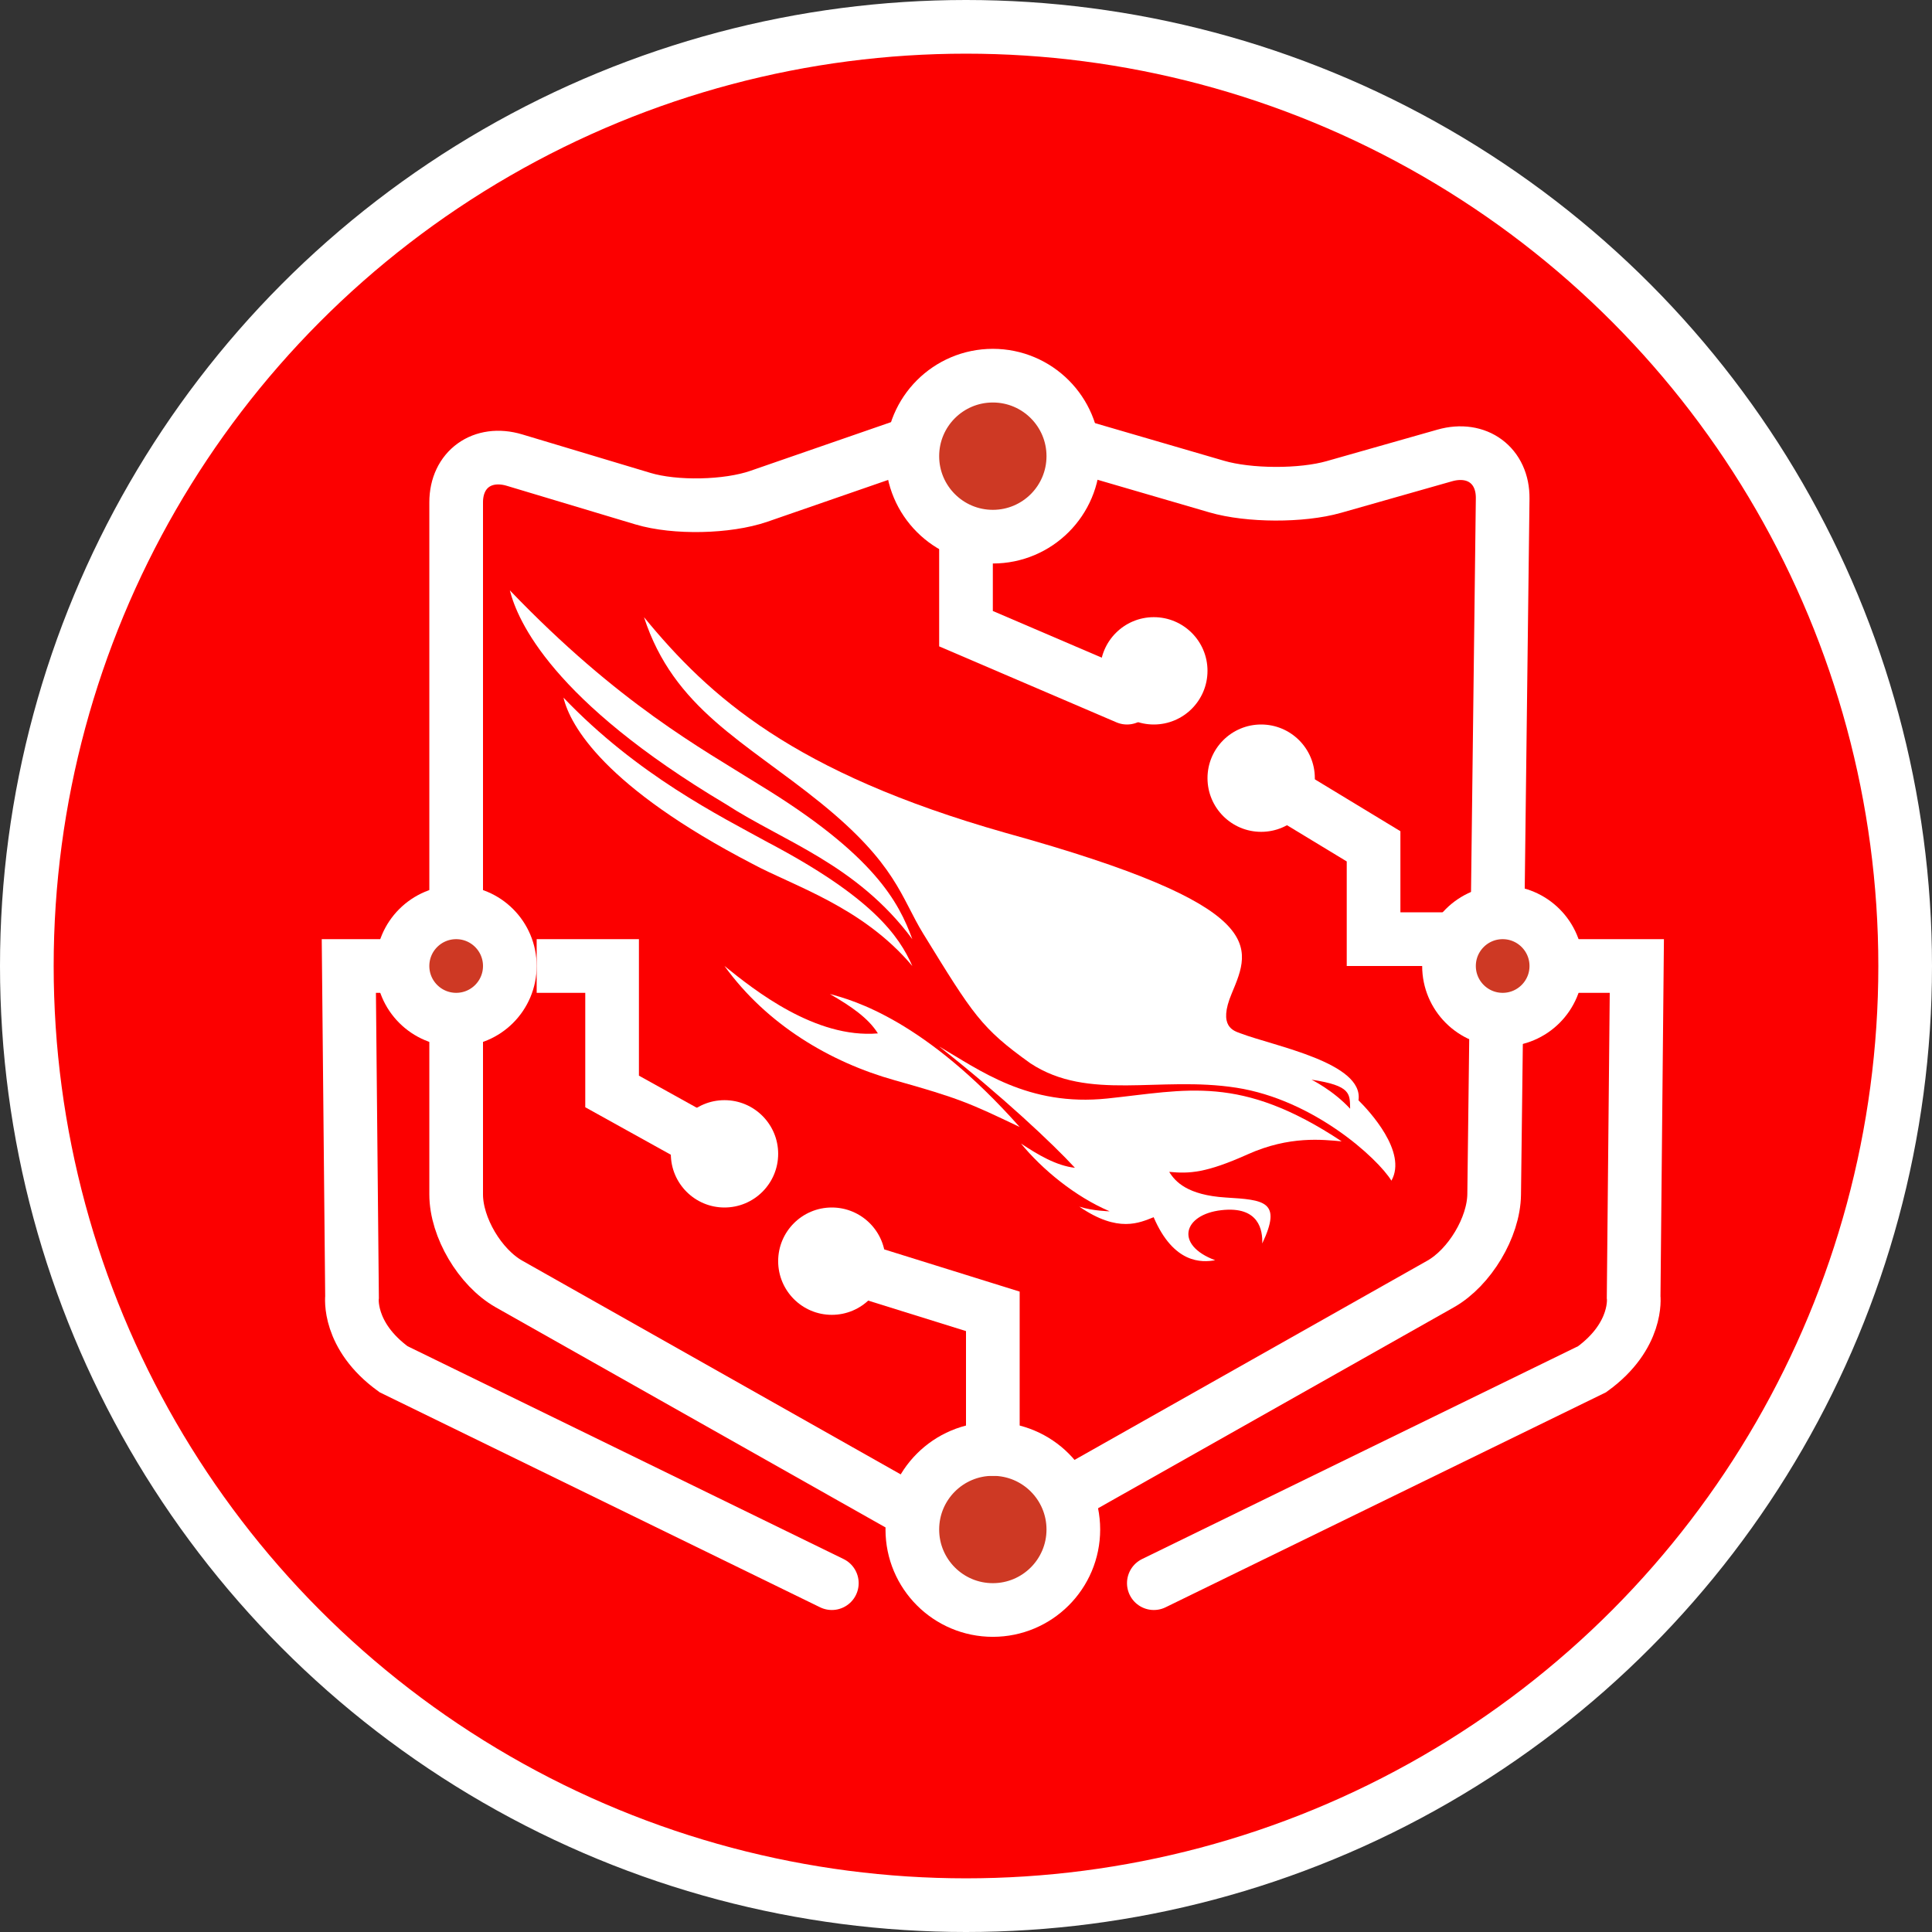 <?xml version="1.0" encoding="UTF-8"?>
<svg width="72px" height="72px" viewBox="0 0 72 72" version="1.1" xmlns="http://www.w3.org/2000/svg" xmlns:xlink="http://www.w3.org/1999/xlink">
    <rect x="0" y="0" width="72" height="72" fill="#333333" stroke="none"/>
    <title>4F9C19AE-2C6A-4664-BF21-FE27B1A4C768</title>
    <g id="Partners" stroke="none" stroke-width="1" fill="none" fill-rule="evenodd">
        <g id="PartnerCategoryPage" transform="translate(-273, -1157)">
            <g id="Icon---Technology" transform="translate(274, 1158)">
                <circle id="Oval-Copy" stroke="#FFFFFF" stroke-width="2" fill="#FC0000" cx="35" cy="35" r="35"></circle>
                <g id="Group-49" transform="translate(12, 13)">
                    <path d="M36.708,4.148 C35.507,4.49 33.542,4.483 32.343,4.133 L25.831,2.234 C24.632,1.884 22.686,1.932 21.506,2.34 L15.282,4.495 C14.103,4.902 12.159,4.943 10.962,4.584 L6.175,3.147 C4.979,2.788 4,3.495 4,4.719 L4,30.513 C4,31.737 4.887,33.239 5.97,33.851 L21.358,42.541 C22.441,43.153 24.215,43.153 25.298,42.541 L40.686,33.851 C41.769,33.239 42.668,31.737 42.683,30.513 L43,4.577 C43.015,3.353 42.044,2.631 40.843,2.973 L36.708,4.148 Z" id="Stroke-1" stroke="#FFFFFF" stroke-width="2" stroke-linecap="round"></path>
                    <path d="M27,3 C27,4.657 25.657,6 24,6 C22.343,6 21,4.657 21,3 C21,1.343 22.343,0 24,0 C25.657,0 27,1.343 27,3" id="Fill-3" fill="#CE3924"></path>
                    <path d="M27,3 C27,4.657 25.657,6 24,6 C22.343,6 21,4.657 21,3 C21,1.343 22.343,0 24,0 C25.657,0 27,1.343 27,3 Z" id="Stroke-5" stroke="#FFFFFF" stroke-width="2"></path>
                    <path d="M18,45 L1.667,37.027 C-0.061,35.775 0.119,34.33 0.119,34.33 L0,22 L4.057,22" id="Stroke-7" stroke="#FFFFFF" stroke-width="2" stroke-linecap="round"></path>
                    <path d="M30,45 L46.333,37.027 C48.062,35.775 47.881,34.33 47.881,34.33 L48,22 L43.943,22" id="Stroke-9" stroke="#FFFFFF" stroke-width="2" stroke-linecap="round"></path>
                    <path d="M37,28.535 C36.3,28.473 35.057,28.319 33.502,29.017 C31.947,29.714 31.335,29.744 30.573,29.672 C30.797,30.037 31.251,30.538 32.68,30.628 C34.109,30.717 34.792,30.757 34.04,32.341 C34.058,31.863 33.932,30.937 32.514,31.1 C31.096,31.262 30.764,32.398 32.286,32.965 C31.791,33.053 30.742,33.107 29.993,31.362 C29.475,31.563 28.675,31.966 27.224,30.968 C27.729,31.132 28.354,31.142 28.354,31.142 C27.066,30.595 25.837,29.578 25.049,28.616 C25.674,29.03 26.363,29.443 27.06,29.521 C26.236,28.626 24.332,26.837 22,25 C23.499,25.87 25.308,27.247 28.267,26.938 C31.226,26.629 33.215,26.025 37,28.535" id="Fill-11" fill="#FFFFFF"></path>
                    <path d="M25,28 C23.134,27.108 22.734,26.929 20.336,26.256 C17.937,25.584 15.577,24.184 14,22 C15.113,22.9 17.383,24.708 19.716,24.512 C19.361,23.94 18.708,23.494 17.926,23.044 C18.81,23.277 21.478,24.03 25,28" id="Fill-13" fill="#FFFFFF"></path>
                    <path d="M21,21 C20.495,19.619 19.584,17.851 15.263,15.224 C13.158,13.901 10.068,12.239 6,8 C6.291,9.142 7.576,12.113 14.054,15.971 C16.181,17.354 18.928,18.208 21,21" id="Fill-15" fill="#FFFFFF"></path>
                    <path d="M21,22 C20.506,20.88 19.512,19.444 15.619,17.393 C13.824,16.406 10.758,14.888 8,12 C8.25,13.043 9.531,15.332 15.039,18.192 C16.564,19.017 19.144,19.792 21,22" id="Fill-17" fill="#FFFFFF"></path>
                    <path d="M24.474,17.038 C16.573,14.796 13.431,11.965 11,9 C12.11,12.412 14.757,13.633 17.586,15.923 C20.414,18.213 20.574,19.444 21.407,20.797 C23.263,23.812 23.558,24.31 25.4,25.626 C27.571,27.055 30.196,26.088 33.076,26.536 C35.956,26.984 38.337,29.162 38.854,30 C39.458,28.931 38.016,27.391 37.627,27.005 C37.834,25.605 34.498,24.99 33.234,24.511 C32.987,24.417 32.373,24.276 32.905,23.019 C33.624,21.286 34.372,19.777 24.474,17.038 M35.877,26.237 C37.376,26.461 37.3,26.776 37.316,27.32 C36.679,26.629 35.877,26.237 35.877,26.237" id="Fill-19" fill="#FFFFFF"></path>
                    <path d="M6,22 C6,23.104 5.105,24 4.001,24 C2.896,24 2,23.104 2,22 C2,20.895 2.896,20 4.001,20 C5.105,20 6,20.895 6,22" id="Fill-21" fill="#CE3924"></path>
                    <path d="M6,22 C6,23.104 5.105,24 4.001,24 C2.896,24 2,23.104 2,22 C2,20.895 2.896,20 4.001,20 C5.105,20 6,20.895 6,22 Z" id="Stroke-23" stroke="#FFFFFF" stroke-width="2"></path>
                    <path d="M45,22 C45,23.104 44.104,24 43,24 C41.896,24 41,23.104 41,22 C41,20.896 41.896,20 43,20 C44.104,20 45,20.896 45,22" id="Fill-25" fill="#CE3924"></path>
                    <path d="M45,22 C45,23.104 44.104,24 43,24 C41.896,24 41,23.104 41,22 C41,20.896 41.896,20 43,20 C44.104,20 45,20.896 45,22 Z" id="Stroke-27" stroke="#FFFFFF" stroke-width="2"></path>
                    <path d="M27,43 C27,44.657 25.657,46 24,46 C22.343,46 21,44.657 21,43 C21,41.343 22.343,40 24,40 C25.657,40 27,41.343 27,43" id="Fill-29" fill="#CE3924"></path>
                    <path d="M27,43 C27,44.657 25.657,46 24,46 C22.343,46 21,44.657 21,43 C21,41.343 22.343,40 24,40 C25.657,40 27,41.343 27,43 Z" id="Stroke-31" stroke="#FFFFFF" stroke-width="2"></path>
                    <polyline id="Stroke-33" stroke="#FFFFFF" stroke-width="2" stroke-linecap="round" points="23 6 23 9.429 29 12"></polyline>
                    <path d="M32,10.999 C32,12.104 31.104,13 29.999,13 C28.896,13 28,12.104 28,10.999 C28,9.896 28.896,9 29.999,9 C31.104,9 32,9.896 32,10.999" id="Fill-35" fill="#FFFFFF"></path>
                    <path d="M16,28.999 C16,30.104 15.104,31 13.999,31 C12.896,31 12,30.104 12,28.999 C12,27.896 12.896,27 13.999,27 C15.104,27 16,27.896 16,28.999" id="Fill-35-Copy-2" fill="#FFFFFF"></path>
                    <path d="M36,14.999 C36,16.104 35.104,17 33.999,17 C32.896,17 32,16.104 32,14.999 C32,13.896 32.896,13 33.999,13 C35.104,13 36,13.896 36,14.999" id="Fill-35-Copy" fill="#FFFFFF"></path>
                    <path d="M20,32.999 C20,34.104 19.104,35 17.999,35 C16.896,35 16,34.104 16,32.999 C16,31.896 16.896,31 17.999,31 C19.104,31 20,31.896 20,32.999" id="Fill-35-Copy-3" fill="#FFFFFF"></path>
                    <polyline id="Stroke-37" stroke="#FFFFFF" stroke-width="2" stroke-linecap="round" points="24 40 24 34.87 18 33"></polyline>
                    <polyline id="Stroke-41" stroke="#FFFFFF" stroke-width="2" points="7 22 9.811 22 9.811 26.675 14 29"></polyline>
                    <polyline id="Stroke-45" stroke="#FFFFFF" stroke-width="2" points="41 21 38.189 21 38.189 17.54 34 15"></polyline>
                    <path d="M35,15 C35,15.552 34.552,16 34,16 C33.448,16 33,15.552 33,15 C33,14.448 33.448,14 34,14 C34.552,14 35,14.448 35,15" id="Fill-47" fill="#FFFFFF"></path>
                </g>
            </g>
        </g>
    </g>
</svg>